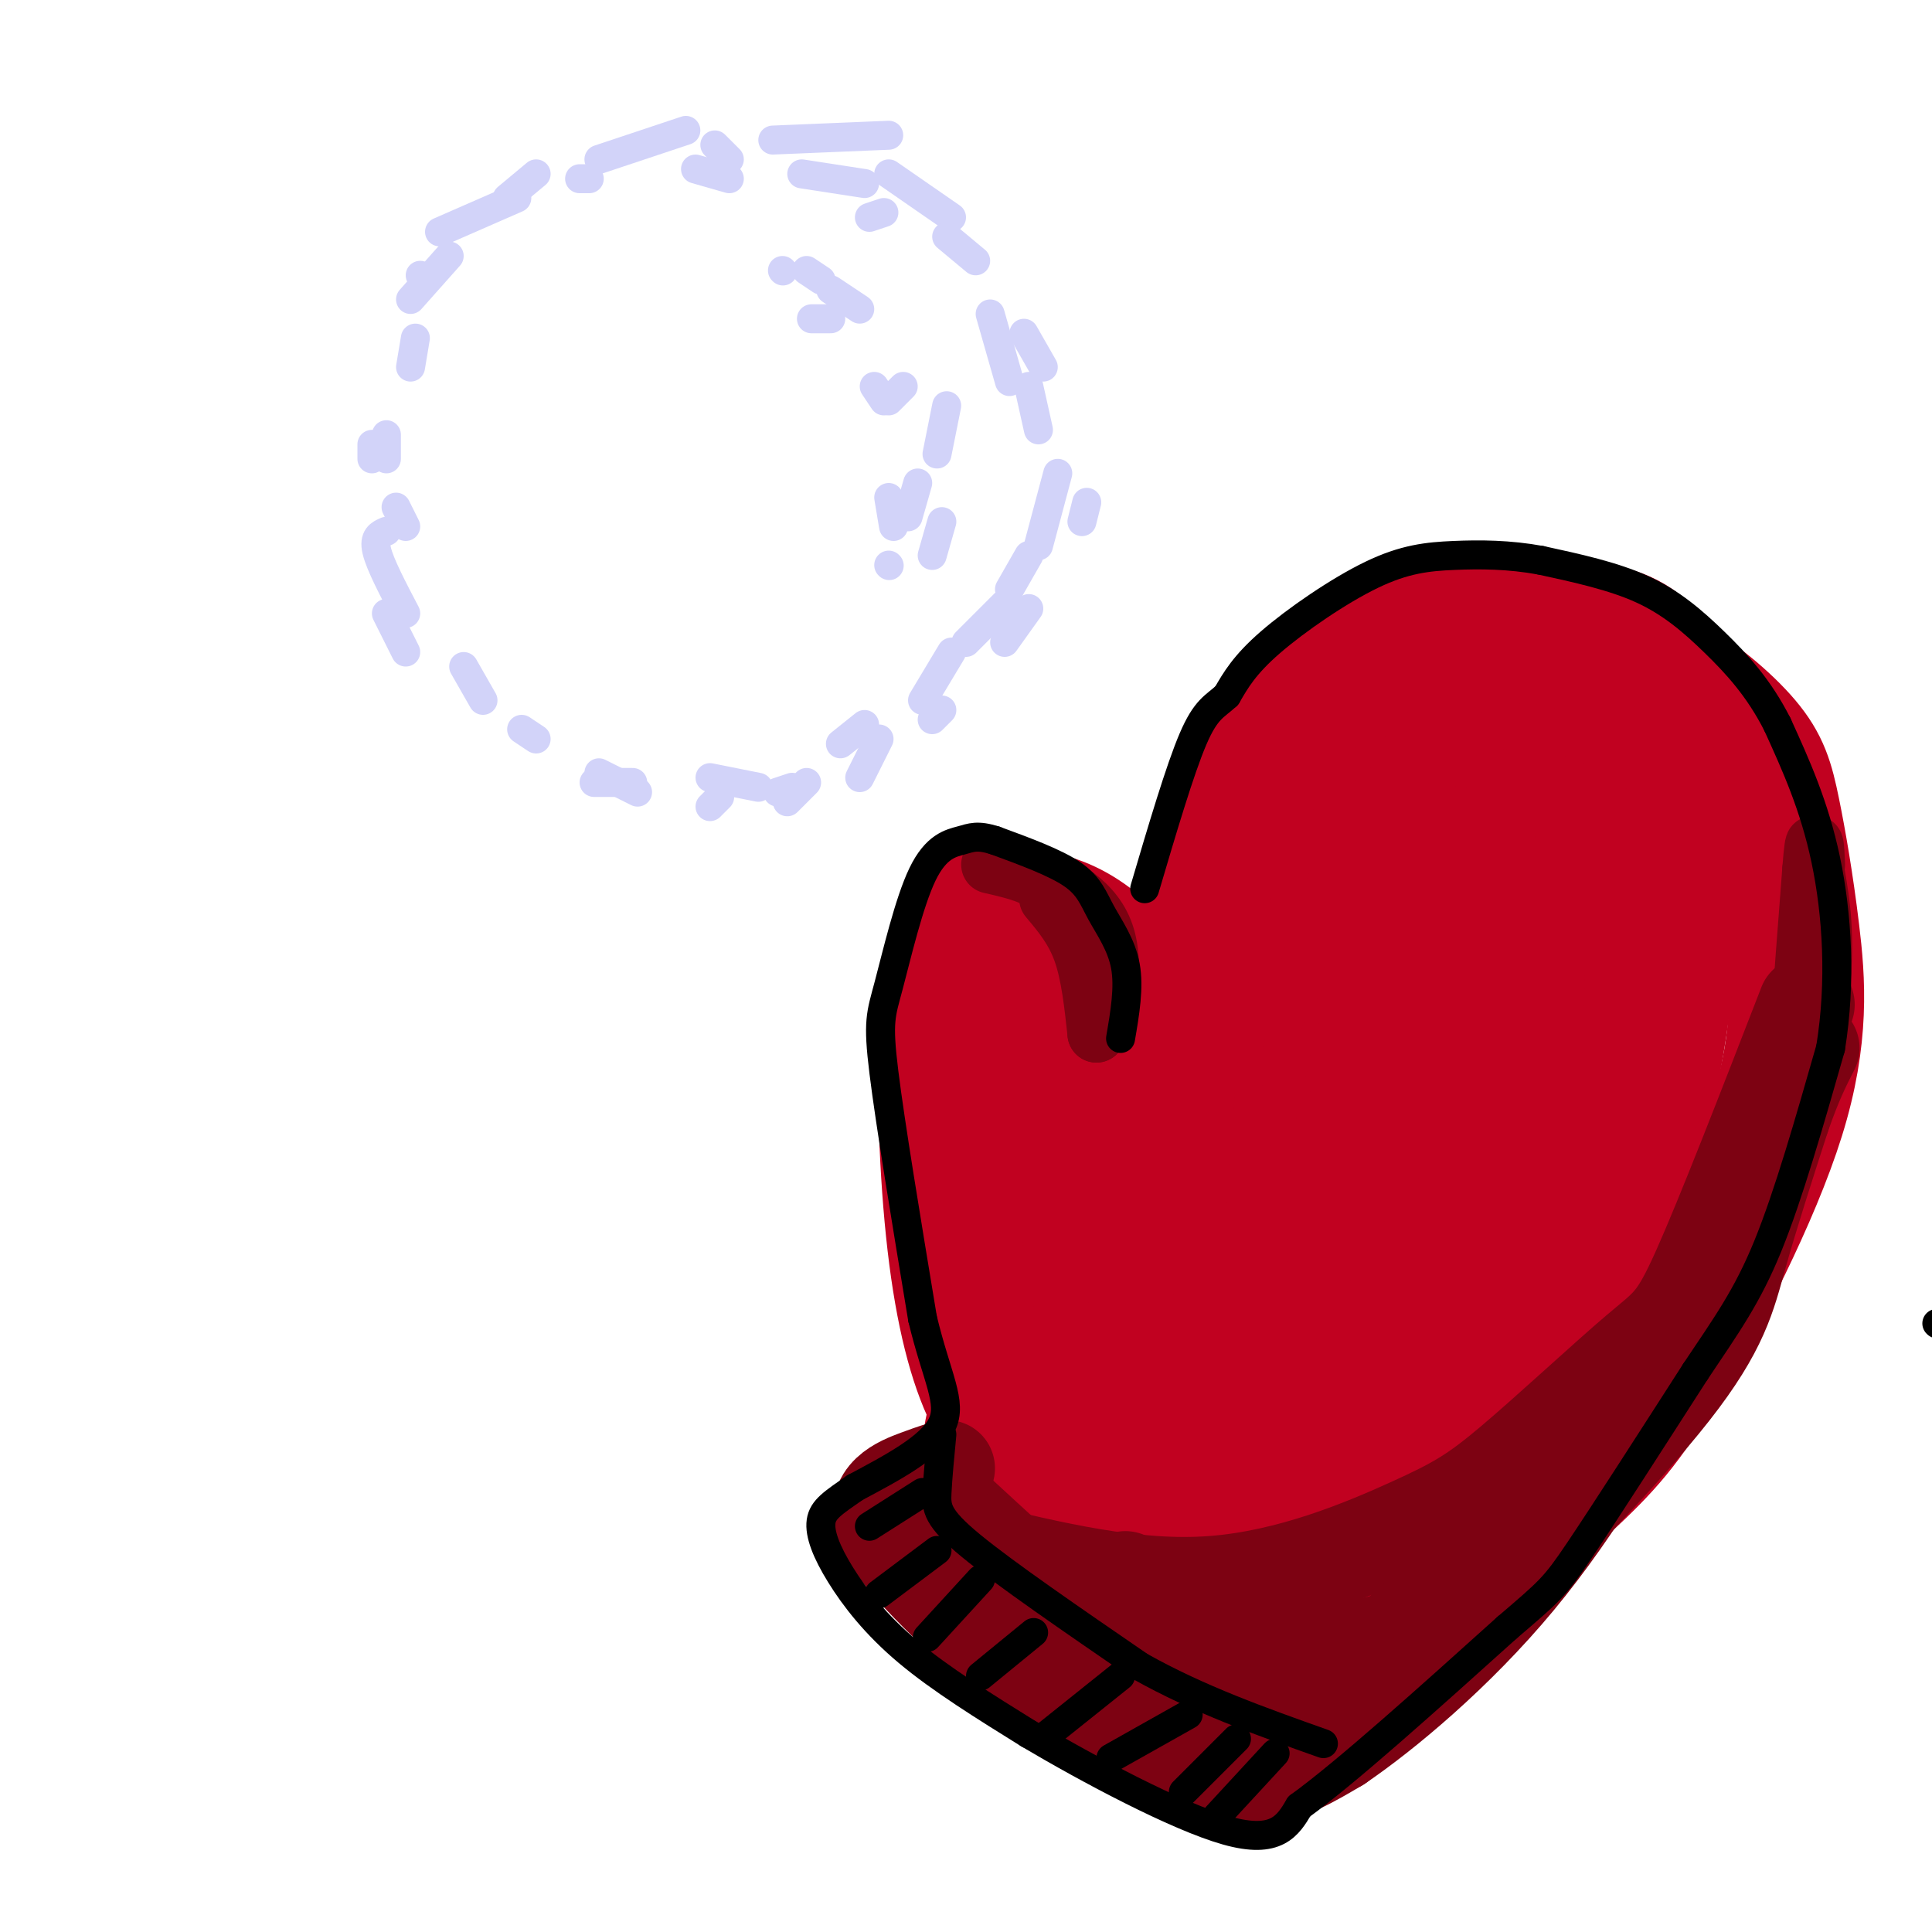 <svg viewBox='0 0 400 400' version='1.1' xmlns='http://www.w3.org/2000/svg' xmlns:xlink='http://www.w3.org/1999/xlink'><g fill='none' stroke='#000000' stroke-width='6' stroke-linecap='round' stroke-linejoin='round'><path d='M401,274c0.000,0.000 0.100,0.100 0.1,0.1'/></g>
<g fill='none' stroke='#C10120' stroke-width='28' stroke-linecap='round' stroke-linejoin='round'><path d='M231,254c-4.759,-3.365 -9.517,-6.730 -15,-16c-5.483,-9.270 -11.690,-24.443 -14,-33c-2.310,-8.557 -0.722,-10.496 1,-12c1.722,-1.504 3.579,-2.573 6,-3c2.421,-0.427 5.406,-0.211 9,1c3.594,1.211 7.799,3.417 13,9c5.201,5.583 11.400,14.541 15,21c3.600,6.459 4.600,10.417 5,16c0.400,5.583 0.200,12.792 0,20'/><path d='M251,257c0.000,3.667 0.000,2.833 0,2'/><path d='M220,210c0.000,0.000 31.000,51.000 31,51'/><path d='M258,250c2.729,-21.120 5.459,-42.240 10,-58c4.541,-15.760 10.894,-26.159 16,-33c5.106,-6.841 8.967,-10.122 13,-13c4.033,-2.878 8.240,-5.352 14,-7c5.760,-1.648 13.074,-2.471 19,-2c5.926,0.471 10.463,2.235 15,4'/><path d='M345,141c5.635,3.008 12.221,8.529 16,13c3.779,4.471 4.750,7.894 6,14c1.250,6.106 2.780,14.896 4,25c1.220,10.104 2.131,21.523 -3,38c-5.131,16.477 -16.305,38.013 -24,51c-7.695,12.987 -11.913,17.425 -20,25c-8.087,7.575 -20.044,18.288 -32,29'/><path d='M346,150c-1.030,-5.179 -2.060,-10.357 -5,-14c-2.940,-3.643 -7.792,-5.750 -17,-6c-9.208,-0.250 -22.774,1.357 -32,5c-9.226,3.643 -14.113,9.321 -19,15'/><path d='M273,150c-4.174,2.458 -5.108,1.102 -9,10c-3.892,8.898 -10.740,28.049 -14,42c-3.260,13.951 -2.931,22.700 -2,35c0.931,12.300 2.466,28.150 4,44'/><path d='M329,136c-0.721,-1.683 -1.442,-3.365 -6,-5c-4.558,-1.635 -12.954,-3.222 -21,-2c-8.046,1.222 -15.743,5.252 -22,9c-6.257,3.748 -11.073,7.214 -16,15c-4.927,7.786 -9.963,19.893 -15,32'/><path d='M249,185c-3.726,10.429 -5.542,20.500 -7,37c-1.458,16.500 -2.560,39.429 -3,48c-0.440,8.571 -0.220,2.786 0,-3'/><path d='M231,245c-11.000,19.417 -22.000,38.833 -25,49c-3.000,10.167 2.000,11.083 7,12'/><path d='M213,306c5.558,6.364 15.954,16.273 23,22c7.046,5.727 10.743,7.273 17,9c6.257,1.727 15.073,3.636 20,4c4.927,0.364 5.963,-0.818 7,-2'/><path d='M313,160c2.801,-0.546 5.603,-1.093 8,3c2.397,4.093 4.391,12.824 2,25c-2.391,12.176 -9.167,27.797 -16,41c-6.833,13.203 -13.725,23.986 -21,33c-7.275,9.014 -14.935,16.257 -19,19c-4.065,2.743 -4.536,0.986 -6,0c-1.464,-0.986 -3.920,-1.200 -1,-11c2.920,-9.800 11.217,-29.187 19,-45c7.783,-15.813 15.054,-28.051 22,-37c6.946,-8.949 13.568,-14.610 20,-19c6.432,-4.390 12.673,-7.510 17,-7c4.327,0.510 6.740,4.651 8,5c1.260,0.349 1.369,-3.092 1,5c-0.369,8.092 -1.215,27.717 -4,44c-2.785,16.283 -7.510,29.224 -13,40c-5.490,10.776 -11.745,19.388 -18,28'/><path d='M312,284c-7.192,6.865 -16.173,10.028 -24,12c-7.827,1.972 -14.500,2.754 -19,3c-4.500,0.246 -6.828,-0.045 -9,-3c-2.172,-2.955 -4.189,-8.573 -5,-13c-0.811,-4.427 -0.416,-7.664 3,-14c3.416,-6.336 9.851,-15.772 15,-22c5.149,-6.228 9.010,-9.249 15,-12c5.990,-2.751 14.107,-5.231 19,-5c4.893,0.231 6.560,3.175 8,6c1.440,2.825 2.652,5.531 3,11c0.348,5.469 -0.169,13.701 -3,22c-2.831,8.299 -7.977,16.666 -13,23c-5.023,6.334 -9.924,10.636 -15,14c-5.076,3.364 -10.328,5.790 -18,7c-7.672,1.210 -17.763,1.203 -26,-4c-8.237,-5.203 -14.618,-15.601 -21,-26'/><path d='M222,283c-4.492,-6.757 -5.223,-10.650 0,-3c5.223,7.650 16.398,26.842 25,36c8.602,9.158 14.631,8.281 19,8c4.369,-0.281 7.079,0.033 14,-5c6.921,-5.033 18.053,-15.414 25,-23c6.947,-7.586 9.708,-12.377 15,-23c5.292,-10.623 13.114,-27.080 17,-41c3.886,-13.920 3.835,-25.305 3,-33c-0.835,-7.695 -2.455,-11.699 -4,-15c-1.545,-3.301 -3.016,-5.898 -7,-9c-3.984,-3.102 -10.480,-6.708 -16,-6c-5.520,0.708 -10.063,5.729 -13,8c-2.937,2.271 -4.268,1.792 -7,11c-2.732,9.208 -6.866,28.104 -11,47'/><path d='M282,235c-2.048,15.193 -1.670,29.676 -1,38c0.670,8.324 1.630,10.488 4,12c2.370,1.512 6.150,2.372 11,-5c4.850,-7.372 10.770,-22.975 14,-37c3.230,-14.025 3.771,-26.471 4,-35c0.229,-8.529 0.145,-13.139 -2,-18c-2.145,-4.861 -6.351,-9.971 -9,-12c-2.649,-2.029 -3.740,-0.978 -5,-1c-1.260,-0.022 -2.688,-1.118 -5,5c-2.312,6.118 -5.509,19.452 -6,31c-0.491,11.548 1.724,21.312 4,29c2.276,7.688 4.613,13.301 7,16c2.387,2.699 4.825,2.486 7,0c2.175,-2.486 4.088,-7.243 6,-12'/><path d='M202,206c2.644,4.867 5.289,9.733 7,27c1.711,17.267 2.489,46.933 4,61c1.511,14.067 3.756,12.533 6,11'/><path d='M301,256c0.000,0.000 -22.000,38.000 -22,38'/><path d='M204,191c-0.208,-1.185 -0.416,-2.371 -1,-3c-0.584,-0.629 -1.543,-0.702 -3,3c-1.457,3.702 -3.411,11.178 -4,24c-0.589,12.822 0.188,30.991 2,45c1.812,14.009 4.661,23.860 8,30c3.339,6.140 7.170,8.570 11,11'/><path d='M217,301c1.833,1.833 0.917,0.917 0,0'/></g>
<g fill='none' stroke='#7D0212' stroke-width='20' stroke-linecap='round' stroke-linejoin='round'><path d='M233,327c4.903,3.420 9.805,6.840 15,10c5.195,3.160 10.682,6.059 19,6c8.318,-0.059 19.466,-3.077 25,-4c5.534,-0.923 5.452,0.247 15,-9c9.548,-9.247 28.724,-28.913 39,-42c10.276,-13.087 11.650,-19.596 14,-28c2.350,-8.404 5.675,-18.702 9,-29'/><path d='M369,231c2.500,-7.167 4.250,-10.583 6,-14'/><path d='M374,208c-8.511,21.941 -17.021,43.883 -22,55c-4.979,11.117 -6.425,11.410 -13,17c-6.575,5.590 -18.278,16.478 -26,23c-7.722,6.522 -11.464,8.679 -21,13c-9.536,4.321 -24.868,10.806 -41,12c-16.132,1.194 -33.066,-2.903 -50,-7'/><path d='M201,321c-8.333,-1.333 -4.167,-1.167 0,-1'/><path d='M199,314c12.345,11.393 24.690,22.786 35,30c10.310,7.214 18.583,10.250 26,10c7.417,-0.250 13.976,-3.786 20,-8c6.024,-4.214 11.512,-9.107 17,-14'/><path d='M196,304c-1.200,0.333 -2.400,0.667 -6,2c-3.600,1.333 -9.600,3.667 -7,10c2.600,6.333 13.800,16.667 25,27'/><path d='M208,343c9.548,8.036 20.917,14.625 30,19c9.083,4.375 15.881,6.536 22,6c6.119,-0.536 11.560,-3.768 17,-7'/><path d='M277,361c9.400,-6.378 24.400,-18.822 37,-34c12.600,-15.178 22.800,-33.089 33,-51'/><path d='M347,276c5.667,-9.000 3.333,-6.000 1,-3'/></g>
<g fill='none' stroke='#7D0212' stroke-width='12' stroke-linecap='round' stroke-linejoin='round'><path d='M217,186c2.667,3.167 5.333,6.333 7,11c1.667,4.667 2.333,10.833 3,17'/><path d='M227,214c1.622,-1.178 4.178,-12.622 2,-20c-2.178,-7.378 -9.089,-10.689 -16,-14'/><path d='M229,206c-2.500,-7.750 -5.000,-15.500 -9,-20c-4.000,-4.500 -9.500,-5.750 -15,-7'/><path d='M376,181c1.044,6.111 2.089,12.222 1,24c-1.089,11.778 -4.311,29.222 -5,26c-0.689,-3.222 1.156,-27.111 3,-51'/><path d='M375,180c0.667,-8.667 0.833,-4.833 1,-1'/></g>
<g fill='none' stroke='#000000' stroke-width='6' stroke-linecap='round' stroke-linejoin='round'><path d='M232,215c0.905,-5.292 1.810,-10.583 1,-15c-0.810,-4.417 -3.333,-7.958 -5,-11c-1.667,-3.042 -2.476,-5.583 -6,-8c-3.524,-2.417 -9.762,-4.708 -16,-7'/><path d='M206,174c-3.678,-1.168 -4.872,-0.586 -7,0c-2.128,0.586 -5.189,1.178 -8,7c-2.811,5.822 -5.372,16.875 -7,23c-1.628,6.125 -2.322,7.321 -1,18c1.322,10.679 4.661,30.839 8,51'/><path d='M191,273c2.933,12.244 6.267,17.356 4,22c-2.267,4.644 -10.133,8.822 -18,13'/><path d='M177,308c-4.469,3.131 -6.641,4.458 -7,7c-0.359,2.542 1.096,6.300 4,11c2.904,4.700 7.258,10.343 14,16c6.742,5.657 15.871,11.329 25,17'/><path d='M213,359c12.333,7.311 30.667,17.089 41,20c10.333,2.911 12.667,-1.044 15,-5'/><path d='M269,374c9.667,-7.000 26.333,-22.000 43,-37'/><path d='M312,337c8.956,-7.667 9.844,-8.333 15,-16c5.156,-7.667 14.578,-22.333 24,-37'/><path d='M351,284c6.489,-9.711 10.711,-15.489 15,-26c4.289,-10.511 8.644,-25.756 13,-41'/><path d='M379,217c2.244,-13.800 1.356,-27.800 -1,-39c-2.356,-11.200 -6.178,-19.600 -10,-28'/><path d='M368,150c-3.845,-7.595 -8.458,-12.583 -13,-17c-4.542,-4.417 -9.012,-8.262 -15,-11c-5.988,-2.738 -13.494,-4.369 -21,-6'/><path d='M319,116c-6.601,-1.209 -12.604,-1.231 -18,-1c-5.396,0.231 -10.183,0.716 -17,4c-6.817,3.284 -15.662,9.367 -21,14c-5.338,4.633 -7.169,7.817 -9,11'/><path d='M254,144c-2.511,2.333 -4.289,2.667 -7,9c-2.711,6.333 -6.356,18.667 -10,31'/><path d='M195,297c-0.422,4.400 -0.844,8.800 -1,12c-0.156,3.200 -0.044,5.200 7,11c7.044,5.800 21.022,15.400 35,25'/><path d='M236,345c12.167,6.833 25.083,11.417 38,16'/><path d='M264,363c0.000,0.000 -12.000,13.000 -12,13'/><path d='M256,360c0.000,0.000 -11.000,11.000 -11,11'/><path d='M246,355c0.000,0.000 -16.000,9.000 -16,9'/><path d='M232,347c0.000,0.000 -15.000,12.000 -15,12'/><path d='M214,338c0.000,0.000 -11.000,9.000 -11,9'/><path d='M203,327c0.000,0.000 -11.000,12.000 -11,12'/><path d='M194,321c0.000,0.000 -12.000,9.000 -12,9'/><path d='M191,309c0.000,0.000 -11.000,7.000 -11,7'/></g>
<g fill='none' stroke='#D2D3F9' stroke-width='6' stroke-linecap='round' stroke-linejoin='round'><path d='M105,41c0.000,0.000 6.000,-5.000 6,-5'/><path d='M124,33c0.000,0.000 18.000,-6.000 18,-6'/><path d='M148,30c0.000,0.000 3.000,3.000 3,3'/><path d='M107,41c0.000,0.000 -16.000,7.000 -16,7'/><path d='M93,53c0.000,0.000 -8.000,9.000 -8,9'/><path d='M86,70c0.000,0.000 -1.000,6.000 -1,6'/><path d='M77,92c0.000,0.000 0.000,3.000 0,3'/><path d='M82,105c0.000,0.000 2.000,4.000 2,4'/><path d='M166,36c0.000,0.000 13.000,2.000 13,2'/><path d='M180,45c0.000,0.000 3.000,-1.000 3,-1'/><path d='M160,29c0.000,0.000 24.000,-1.000 24,-1'/><path d='M184,36c0.000,0.000 13.000,9.000 13,9'/><path d='M205,65c0.000,0.000 4.000,14.000 4,14'/><path d='M213,80c0.000,0.000 2.000,9.000 2,9'/><path d='M80,110c-1.333,0.583 -2.667,1.167 -2,4c0.667,2.833 3.333,7.917 6,13'/><path d='M80,127c0.000,0.000 4.000,8.000 4,8'/><path d='M96,138c0.000,0.000 4.000,7.000 4,7'/><path d='M108,151c0.000,0.000 3.000,2.000 3,2'/><path d='M124,160c0.000,0.000 8.000,4.000 8,4'/><path d='M147,161c0.000,0.000 10.000,2.000 10,2'/><path d='M219,98c0.000,0.000 -4.000,15.000 -4,15'/><path d='M213,115c0.000,0.000 -4.000,7.000 -4,7'/><path d='M208,125c0.000,0.000 -8.000,8.000 -8,8'/><path d='M197,135c0.000,0.000 -6.000,10.000 -6,10'/><path d='M179,150c0.000,0.000 -5.000,4.000 -5,4'/><path d='M164,163c0.000,0.000 -3.000,1.000 -3,1'/><path d='M149,164c0.000,0.000 0.100,0.100 0.1,0.1'/><path d='M172,60c0.000,0.000 6.000,4.000 6,4'/><path d='M181,80c0.000,0.000 2.000,3.000 2,3'/><path d='M190,100c0.000,0.000 -2.000,7.000 -2,7'/><path d='M196,84c0.000,0.000 -2.000,10.000 -2,10'/><path d='M184,103c0.000,0.000 1.000,6.000 1,6'/><path d='M187,80c0.000,0.000 -3.000,3.000 -3,3'/><path d='M172,66c0.000,0.000 -4.000,0.000 -4,0'/><path d='M196,49c0.000,0.000 6.000,5.000 6,5'/><path d='M212,69c0.000,0.000 4.000,7.000 4,7'/><path d='M225,104c0.000,0.000 -1.000,4.000 -1,4'/><path d='M213,126c0.000,0.000 -5.000,7.000 -5,7'/><path d='M195,147c0.000,0.000 -2.000,2.000 -2,2'/><path d='M182,153c0.000,0.000 -4.000,8.000 -4,8'/><path d='M167,162c0.000,0.000 -4.000,4.000 -4,4'/><path d='M149,165c0.000,0.000 -2.000,2.000 -2,2'/><path d='M131,162c0.000,0.000 -8.000,0.000 -8,0'/><path d='M170,58c0.000,0.000 -3.000,-2.000 -3,-2'/><path d='M162,56c0.000,0.000 0.100,0.100 0.1,0.1'/><path d='M195,108c0.000,0.000 -2.000,7.000 -2,7'/><path d='M184,117c0.000,0.000 0.100,0.100 0.1,0.1'/><path d='M151,37c0.000,0.000 -7.000,-2.000 -7,-2'/><path d='M122,37c0.000,0.000 -2.000,0.000 -2,0'/><path d='M87,57c0.000,0.000 0.100,0.100 0.1,0.1'/><path d='M80,90c0.000,0.000 0.000,5.000 0,5'/></g>
</svg>